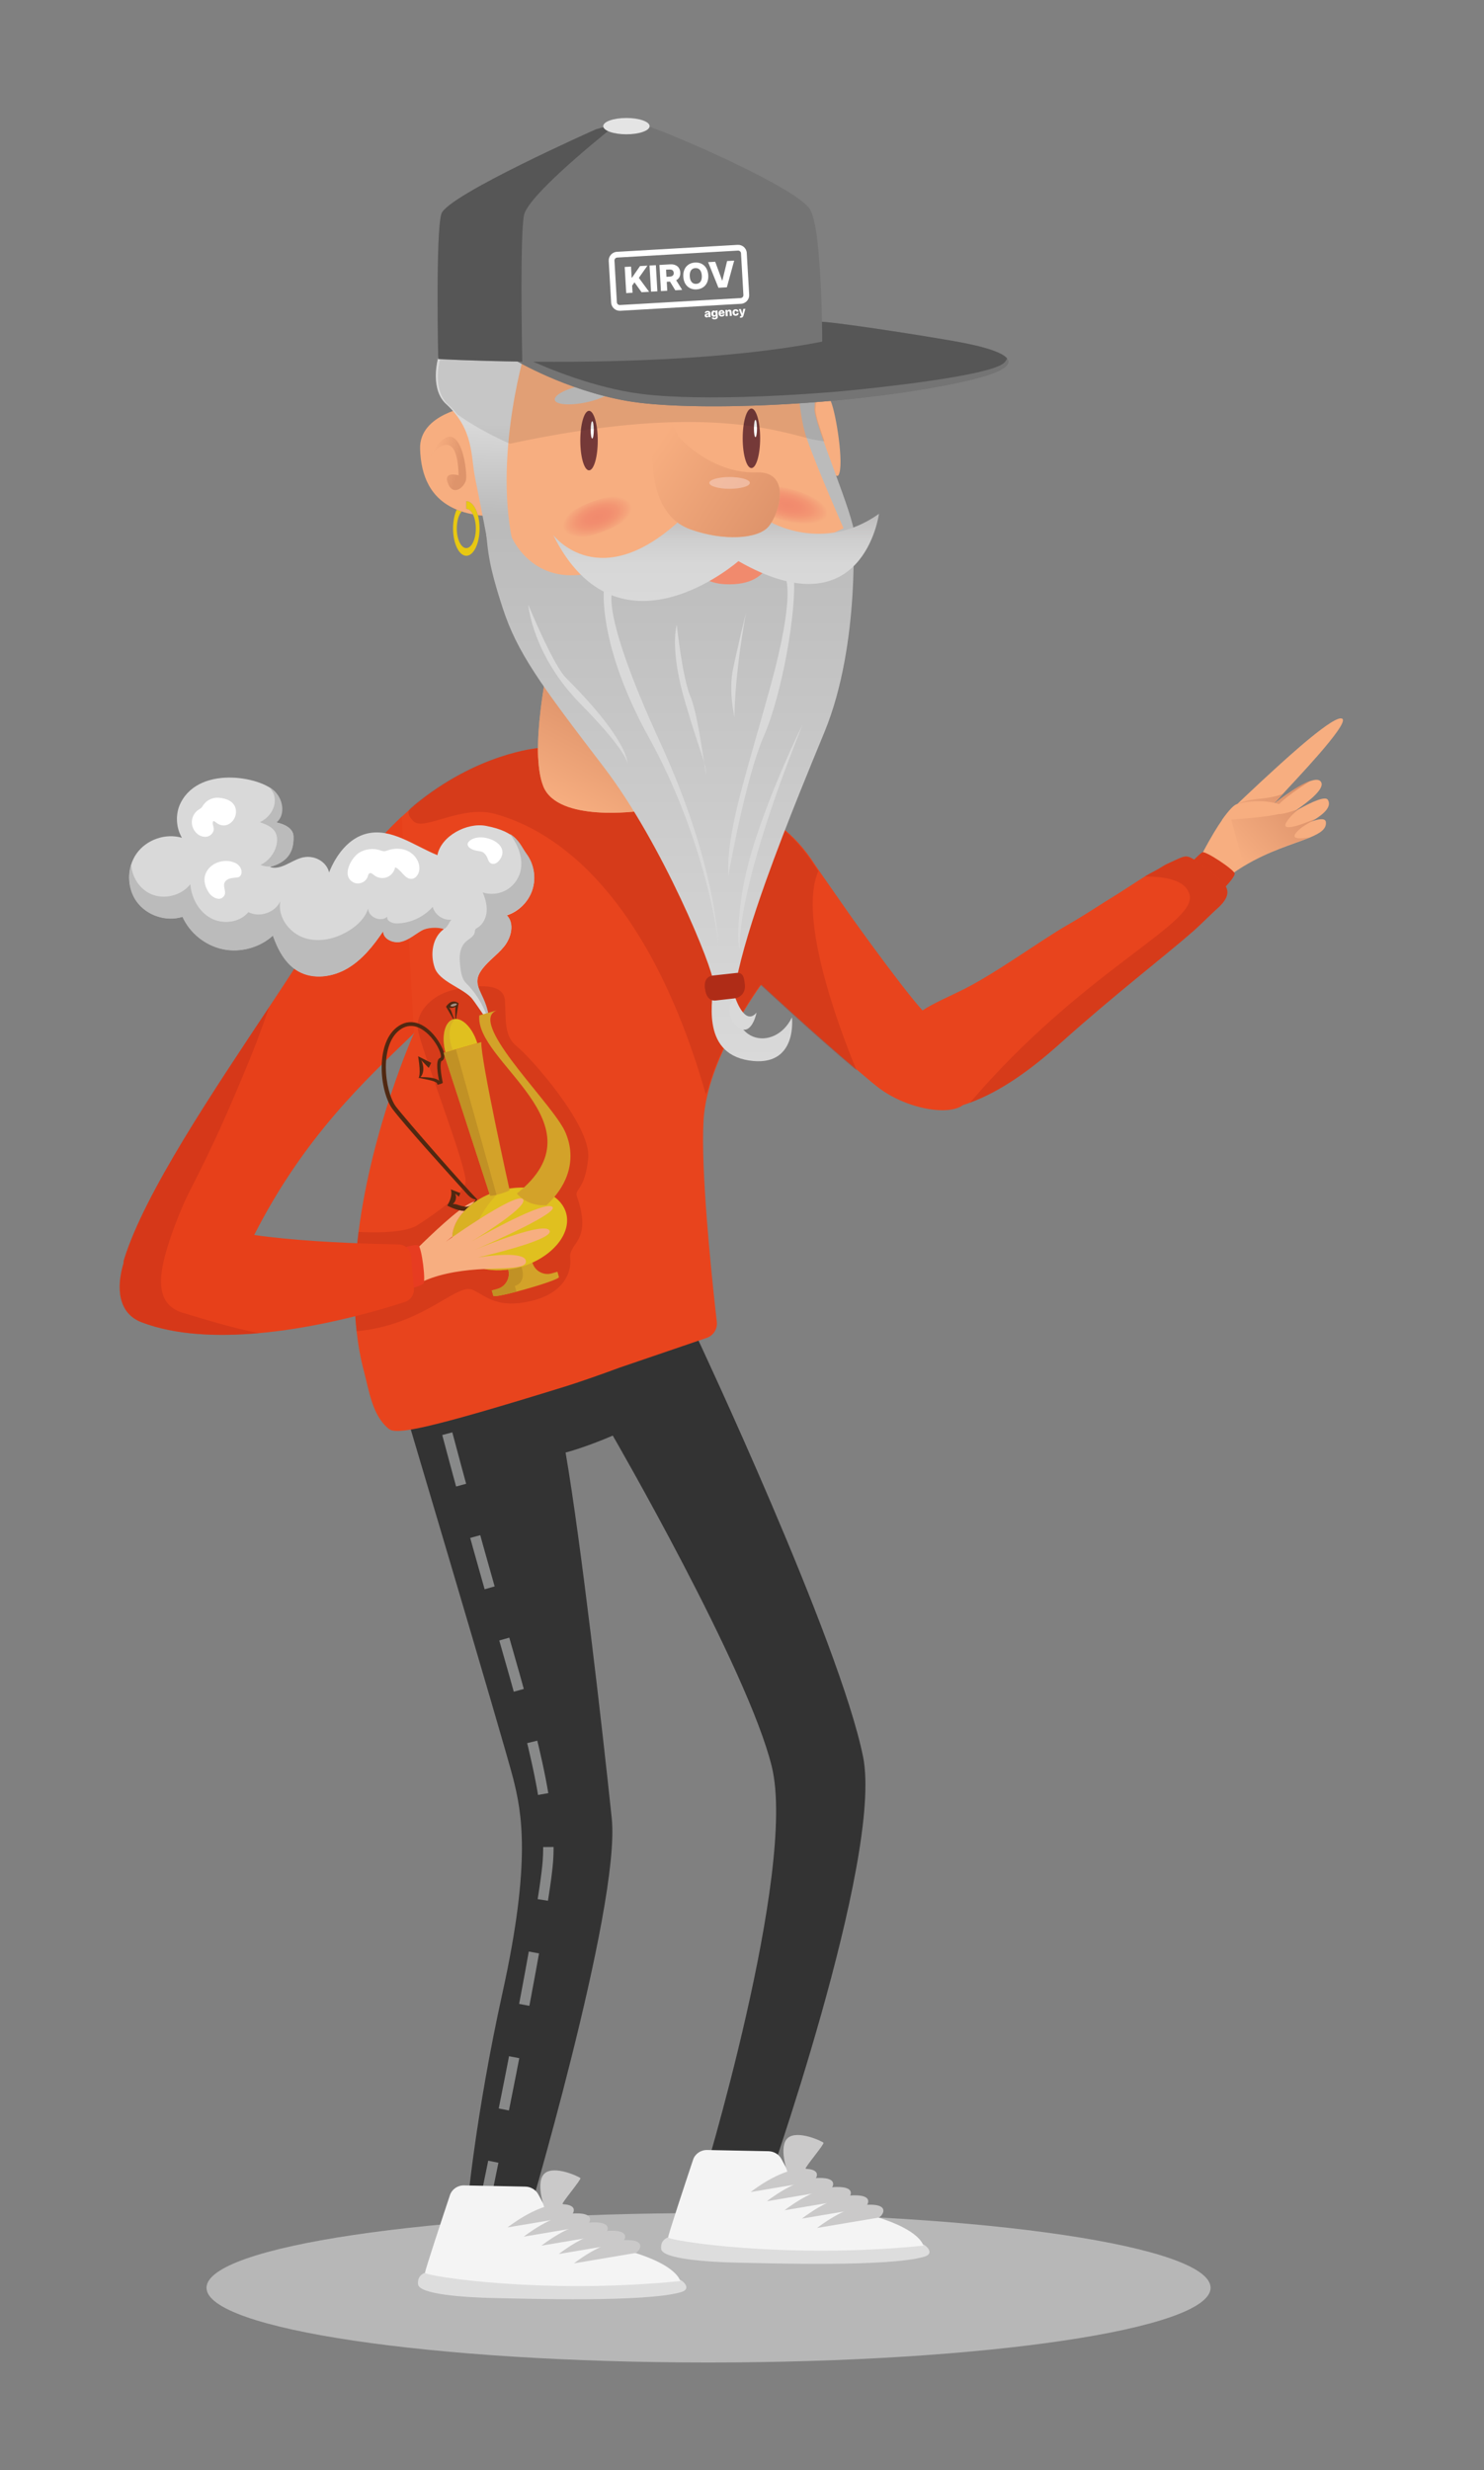 <?xml version="1.0" encoding="UTF-8"?> <svg xmlns="http://www.w3.org/2000/svg" width="390" height="649" viewBox="0 0 390 649" fill="none"><rect x="0" y="0" width="390" height="649" fill="#808080" stroke="none"/> <g clip-path="url(#clip0)"> <path d="M186.209 620.716C259.076 620.716 318.146 611.928 318.146 601.087C318.146 590.247 259.076 581.459 186.209 581.459C113.342 581.459 54.272 590.247 54.272 601.087C54.272 611.928 113.342 620.716 186.209 620.716Z" fill="#B7B7B7"></path> <path d="M102.539 357.373C102.539 357.373 132.733 458.738 134.889 467.364C137.046 475.991 139.741 488.795 132.058 523.571C124.952 555.738 122.756 580.184 122.756 580.184L137.662 586.385C137.662 586.385 163.196 500.928 160.77 477.742C158.344 454.557 152.681 405.089 148.637 381.635C148.637 381.635 153.488 380.422 161.039 377.185C161.039 377.185 196.548 438.516 202.823 464.123C209.563 491.622 184.298 574.248 184.298 574.248L200.745 576.943C200.745 576.943 232.21 488.249 226.816 461.561C220.65 431.028 183.144 351.308 183.144 351.308L102.539 357.373Z" fill="#333333"></path> <path d="M115.479 368.831C115.479 368.831 115.713 369.736 116.154 371.413" stroke="#888989" stroke-width="2.736" stroke-miterlimit="10"></path> <path d="M117.546 376.685C119.948 385.737 124.254 401.712 129.429 419.847C137.452 447.95 145.201 472.82 143.988 488.994C142.97 502.589 131.52 558.905 127.897 576.514" stroke="#888989" stroke-width="2.736" stroke-miterlimit="10" stroke-dasharray="14 14"></path> <path d="M127.343 579.189C126.996 580.87 126.801 581.798 126.801 581.798" stroke="#888989" stroke-width="2.736" stroke-miterlimit="10"></path> <path d="M112.031 597.031C112.031 597.031 109.598 597.492 109.859 600.155C110.117 602.819 122 603.626 130.174 603.79C138.349 603.954 169.658 604.949 178.983 602.23C182.345 601.251 178.628 598.475 178.183 598.907C177.735 599.344 112.031 597.031 112.031 597.031Z" fill="#DDDDDD"></path> <path d="M121.949 574.185C120.272 574.154 118.763 575.191 118.248 576.74C116.286 582.621 111.7 596.466 111.696 597.145C111.692 598.003 142.724 602.956 178.753 599.321C178.753 599.321 178.16 595.234 165.914 591.607C153.672 587.98 147.623 578.791 147.623 578.791L142.994 579.372L141.461 576.541C140.794 575.312 139.491 574.532 138.048 574.505L121.949 574.185Z" fill="#F4F4F4"></path> <path d="M150.852 594.664C150.852 594.664 158.297 588.701 164.389 588.553C170.481 588.405 167.801 591.833 166.936 591.958C166.12 592.082 150.852 594.664 150.852 594.664Z" fill="#CAC9C9"></path> <path d="M146.866 592.203C146.866 592.203 154.311 586.24 160.403 586.092C166.495 585.944 163.816 589.372 162.95 589.497C162.135 589.622 146.866 592.203 146.866 592.203Z" fill="#CAC9C9"></path> <path d="M142.295 590.011C142.295 590.011 149.741 584.048 155.832 583.9C161.924 583.752 159.245 587.18 158.379 587.305C157.564 587.43 142.295 590.011 142.295 590.011Z" fill="#CAC9C9"></path> <path d="M137.654 587.648C137.654 587.648 145.1 581.685 151.191 581.537C157.283 581.389 154.604 584.817 153.738 584.942C152.923 585.062 137.654 587.648 137.654 587.648Z" fill="#CAC9C9"></path> <path d="M133.388 585.226C133.388 585.226 140.833 579.263 146.925 579.115C153.016 578.967 150.337 582.395 149.471 582.52C148.656 582.644 133.388 585.226 133.388 585.226Z" fill="#CAC9C9"></path> <path d="M143.021 579.868C143.021 579.868 140.614 573.171 143.169 571.007C145.72 568.842 152.229 571.9 152.521 572.274C152.814 572.645 147.545 578.799 147.751 579.228C147.958 579.661 143.021 579.868 143.021 579.868Z" fill="#CAC9C9"></path> <path d="M175.921 587.73C175.921 587.73 173.488 588.19 173.749 590.854C174.01 593.518 185.89 594.325 194.064 594.489C202.239 594.653 233.548 595.647 242.873 592.929C246.234 591.95 242.518 589.173 242.073 589.606C241.629 590.043 175.921 587.73 175.921 587.73Z" fill="#DDDDDD"></path> <path d="M185.843 564.884C184.166 564.853 182.657 565.89 182.142 567.438C180.18 573.32 175.594 587.165 175.59 587.843C175.586 588.701 206.618 593.654 242.646 590.019C242.646 590.019 242.054 585.932 229.808 582.305C217.566 578.678 211.517 569.49 211.517 569.49L206.887 570.071L205.355 567.239C204.688 566.011 203.385 565.231 201.942 565.204L185.843 564.884Z" fill="#F4F4F4"></path> <path d="M214.742 585.367C214.742 585.367 222.187 579.403 228.279 579.255C234.371 579.107 231.691 582.535 230.825 582.66C230.01 582.781 214.742 585.367 214.742 585.367Z" fill="#CAC9C9"></path> <path d="M210.756 582.906C210.756 582.906 218.201 576.943 224.293 576.794C230.385 576.646 227.705 580.074 226.84 580.199C226.024 580.32 210.756 582.906 210.756 582.906Z" fill="#CAC9C9"></path> <path d="M206.189 580.714C206.189 580.714 213.634 574.751 219.726 574.603C225.818 574.454 223.139 577.883 222.273 578.007C221.458 578.128 206.189 580.714 206.189 580.714Z" fill="#CAC9C9"></path> <path d="M201.544 578.347C201.544 578.347 208.989 572.384 215.081 572.235C221.173 572.087 218.494 575.515 217.628 575.64C216.813 575.761 201.544 578.347 201.544 578.347Z" fill="#CAC9C9"></path> <path d="M197.278 575.929C197.278 575.929 204.723 569.965 210.815 569.817C216.906 569.669 214.227 573.097 213.361 573.222C212.546 573.343 197.278 575.929 197.278 575.929Z" fill="#CAC9C9"></path> <path d="M206.911 570.57C206.911 570.57 204.504 563.874 207.059 561.709C209.609 559.545 216.119 562.602 216.411 562.977C216.704 563.347 211.435 569.501 211.641 569.93C211.848 570.359 206.911 570.57 206.911 570.57Z" fill="#CAC9C9"></path> <path d="M250.75 287.348C252.615 288.467 254.53 288.323 253.898 289.4C251.608 293.315 240.349 292.11 232.237 286.74C230.1 285.328 227.846 283.277 225.358 281.19C214.102 271.744 200.082 258.687 200.082 258.687C200.082 258.687 200.078 258.691 200.074 258.703C199.805 259.065 194.384 266.44 190.086 275.878C188.6 279.146 187.243 282.66 186.287 286.217C185.562 288.9 185.063 291.607 184.903 294.243C184.509 300.702 185.012 310.713 185.773 320.51C186.463 329.41 187.364 338.134 187.996 343.851C188.144 345.173 188.272 346.336 188.386 347.303C188.596 349.159 187.489 350.91 185.722 351.515L185.605 351.554L162.809 359.334C157.868 361.179 151.702 363.308 148.726 364.229C111.181 375.859 104.114 376.966 102.18 375.414C97.867 371.951 97.051 365.617 95.616 360.173C94.727 356.803 94.107 353.317 93.713 349.764C93.518 347.974 93.374 346.168 93.284 344.347C92.949 337.498 93.358 330.494 94.232 323.669C97.726 296.248 108.685 271.682 108.888 271.229C108.689 271.487 108.49 271.752 108.291 272.021V271.99L108.338 268L104.493 228.938L104.844 220.939L105.526 214.64L108.268 212.187C108.283 212.172 108.299 212.156 108.315 212.144L108.319 212.141L108.982 211.548C125.615 197.789 141.445 196.544 141.445 196.544C141.445 196.544 141.391 197.227 141.504 198.584C141.586 199.567 142.319 200.37 143.29 200.526L168.796 204.66L172.735 209.687L174.739 201.802C175.324 202.11 175.913 202.418 176.506 202.726C176.888 202.921 177.271 203.116 177.653 203.307C189.403 209.204 198.061 211.645 205.273 217.253C208.478 219.742 211.396 222.858 214.172 227.179C214.321 227.409 214.734 228.014 215.307 228.84C217.522 232.046 222.124 238.59 222.85 239.647C224.593 242.182 241.176 265.251 244.175 267.123C244.678 267.439 242.498 266.865 242.954 267.115C243.469 267.4 243.953 267.645 244.409 267.864C244.959 268.121 245.474 268.34 245.953 268.527C249.885 270.056 251.538 269.533 253.223 273.737C253.679 274.876 253.933 278.195 254.553 279.201C251.507 278.378 252.845 283.932 250.75 287.348Z" fill="#E8441D"></path> <path opacity="0.4" d="M245.953 268.971C245.474 268.784 244.959 268.566 244.409 268.308C245.946 273.183 249.202 281.923 251.417 284.006C252.002 277.777 247.915 274.396 246.02 269.155C245.996 269.092 245.977 269.03 245.953 268.971Z" fill="#BC2F18"></path> <path opacity="0.4" d="M108.689 215.795C111.415 218.459 121.38 211.318 130.248 213.88C138.813 216.353 167.949 226.395 185.484 287.481C185.659 287.091 185.847 286.689 186.042 286.268C186.997 282.711 188.354 279.197 189.84 275.929C194.138 266.491 199.559 259.116 199.828 258.753C199.832 258.742 199.836 258.738 199.836 258.738C199.836 258.738 213.856 271.795 225.112 281.241C220.33 269.63 209.699 241.125 215.061 228.891C214.488 228.064 214.075 227.46 213.927 227.23C211.15 222.908 208.233 219.792 205.027 217.304C196.724 212.277 186.588 208.007 177.407 203.358C177.025 203.167 176.643 202.972 176.26 202.777C175.668 202.469 175.079 202.16 174.494 201.852L172.489 209.738L168.55 204.711L143.044 200.577C142.073 200.421 141.34 199.618 141.258 198.635C141.145 197.278 141.199 196.595 141.199 196.595C141.199 196.595 125.369 197.839 108.736 211.598V211.637C108.638 211.719 108.533 211.809 108.42 211.903C108.303 212 108.19 212.094 108.073 212.191L108.069 212.195C108.053 212.207 108.038 212.222 108.022 212.238C106.84 213.244 107.343 214.484 108.689 215.795Z" fill="#BC2F18"></path> <path d="M144.097 174.338C144.097 174.338 139.012 197.164 142.787 206.602C146.613 216.165 168.129 213.073 168.129 213.073L157.318 179.127L144.097 174.338Z" fill="#F7AE80"></path> <path opacity="0.7" d="M144.097 174.338C144.097 174.338 139.012 197.164 142.787 206.602C146.613 216.165 168.129 213.073 168.129 213.073L157.318 179.127L144.097 174.338Z" fill="url(#paint0_linear)"></path> <path d="M136.952 82.06C136.952 82.06 127.99 128.766 135.603 145.279C138.313 151.152 145.981 152.825 149.756 153.637C153.531 154.448 215.873 163.543 223.014 140.092C223.014 140.092 215.128 123.579 211.895 111.177C208.662 98.775 208.525 83.409 208.525 83.409L136.952 82.06Z" fill="#F7AE80"></path> <path d="M168.558 131.372C169.385 133.536 164.869 137.268 158.473 139.71C152.077 142.151 146.223 142.377 145.396 140.213C144.569 138.048 149.085 134.316 155.481 131.875C161.877 129.433 167.731 129.211 168.558 131.372Z" fill="url(#paint1_radial)"></path> <path d="M219.094 136.227C218.423 138.497 212.441 138.735 205.729 136.757C199.017 134.78 194.119 131.332 194.789 129.063C195.46 126.793 201.443 126.555 208.155 128.532C214.867 130.51 219.761 133.953 219.094 136.227Z" fill="url(#paint2_radial)"></path> <path d="M216.614 192.484C214.5 197.597 212.316 202.913 210.163 208.268C207.059 216.005 204.025 223.833 201.365 231.254C197.769 241.309 194.867 250.626 193.432 257.997C190.195 274.576 203.674 276.596 208.123 267.294C208.123 267.294 209.742 280.64 196.802 278.62C183.862 276.596 187.5 261.904 187.5 258.266C187.5 254.623 174.154 221.766 158.656 201.517C141.94 179.681 135.915 171.444 132.101 159.732C128.326 148.138 128.314 145.033 127.776 140.318L134.168 140.501C134.168 140.501 138.774 152.451 152.318 151.039C165.867 149.623 182.781 150.095 182.781 150.095C182.781 150.095 195.452 155.419 203.744 147.33L221.871 138.703L224.148 138.025C224.148 138.029 226.321 169.034 216.614 192.484Z" fill="url(#paint3_linear)"></path> <path d="M206.372 151.612C206.372 151.612 209.204 155.86 202.531 180.121C195.858 204.383 190.803 218.739 191.412 230.061C191.412 230.061 195.862 204.586 200.713 193.463C205.565 182.344 209.406 160.306 208.599 151.41C207.788 142.518 206.372 151.612 206.372 151.612Z" fill="#D9D9D9"></path> <path d="M193.128 261.842C193.128 261.842 195.655 269.829 198.822 266.054C198.822 266.054 197.625 272.22 194.239 270.098C190.854 267.977 191.864 264.085 191.864 264.085L193.128 261.842Z" fill="#D9D9D9"></path> <path d="M192.995 262.314L188.12 262.868C186.307 263.067 185.48 261.565 185.281 259.752H185.246C185.047 257.938 185.585 256.503 187.395 256.304L193.557 255.626C195.37 255.427 195.558 256.928 195.756 258.742V258.777C195.955 260.586 194.805 262.111 192.995 262.314Z" fill="#AF2C17"></path> <path d="M158.71 154.838C158.71 154.838 157.037 169.408 170.582 193.873C184.127 218.338 188.779 244.015 188.779 249.07C188.779 249.07 188.779 228.244 173.413 194.883C158.047 161.522 160.879 155.657 160.879 155.657L158.71 154.838Z" fill="#D9D9D9"></path> <path d="M138.84 158.894C138.84 158.894 139.85 172.037 152.587 184.977C165.325 197.917 164.919 200.749 164.919 200.749C164.919 200.749 165.664 195.023 148.746 178.105C145.31 174.665 138.84 158.894 138.84 158.894Z" fill="#D9D9D9"></path> <path d="M177.863 164.151C177.863 164.151 175.843 170.216 180.086 184.571C184.334 198.927 185.344 199.937 185.546 203.174C185.749 206.408 183.725 188.413 181.502 183.16C179.279 177.906 177.863 164.151 177.863 164.151Z" fill="#D9D9D9"></path> <path d="M196.061 160.914C196.061 160.914 193.838 170.013 192.625 175.874C191.412 181.736 193.03 188.409 193.03 188.409C193.03 188.409 192.824 178.909 196.061 160.914Z" fill="#D9D9D9"></path> <path d="M210.955 190.301C210.955 190.301 197.746 216.856 195.051 234.511C193.128 247.108 194.442 249.471 194.442 249.471C194.442 249.471 192.625 235.927 210.955 190.301Z" fill="#D9D9D9"></path> <path d="M213.65 104.976C213.65 104.976 217.019 102.414 218.369 105.515C219.718 108.615 221.875 122.23 220.389 124.788C218.907 127.351 212.843 110.097 212.843 110.097L213.65 104.976Z" fill="#F7AE80"></path> <path d="M125.595 135.349C124.999 133.15 123.856 131.668 122.542 131.668H122.53V133.696H122.542C123.213 133.696 123.833 134.242 124.281 135.135C124.749 136.075 125.049 137.385 125.049 138.848C125.049 141.699 123.93 144.004 122.542 144.004C121.165 144.004 120.046 141.699 120.046 138.848C120.046 136.925 120.557 135.252 121.317 134.378C120.869 134.23 120.444 134.07 120.026 133.899C119.43 135.19 119.067 136.929 119.067 138.852C119.067 142.81 120.623 146.024 122.546 146.024C124.476 146.024 126.036 142.81 126.036 138.852C126.032 137.576 125.872 136.383 125.595 135.349Z" fill="#E8C812"></path> <path d="M122.534 131.668V133.696H122.546C123.217 133.696 123.837 134.242 124.285 135.135C123.228 134.932 122.238 134.687 121.317 134.378C120.869 134.23 120.444 134.07 120.026 133.899C113.112 131.04 110.604 125.022 110.401 117.913C110.136 108.736 123.462 106.794 123.462 106.794L127.315 135.541C126.73 135.486 126.153 135.424 125.596 135.35C124.999 133.15 123.856 131.668 122.542 131.668H122.534V131.668Z" fill="#F7AE80"></path> <path opacity="0.7" d="M120.525 124.89C120.525 124.89 116.157 123.579 117.831 127.253C119.32 130.521 122.292 127.737 122.503 125.888C122.819 123.096 120.639 106.801 113.17 119.609C113.17 119.609 120.167 110.725 120.525 124.89Z" fill="url(#paint4_linear)"></path> <path d="M212.031 115.222C209.067 106.731 210.549 95.679 205.967 90.421C201.384 85.164 194.645 83.815 191.006 85.301C187.368 86.783 184.423 91.198 178.741 91.365C174.158 91.502 164.713 84.166 161.624 84.759C151.109 86.779 138.575 90.96 138.575 90.96C138.575 90.96 131.028 84.759 129.542 77.614C128.056 70.469 134.125 57.396 149.76 52.139C165.395 46.882 174.697 44.593 195.183 53.083C215.67 61.573 213.786 73.706 213.786 78.019C213.786 82.333 214.461 103.763 214.055 107.269C213.65 110.776 224.839 136.383 224.433 140.295C224.028 144.206 221.871 139.218 221.871 139.218C221.871 139.218 214.847 123.279 212.031 115.222Z" fill="url(#paint5_linear)"></path> <path d="M138.376 90.909C138.376 90.909 129.811 118.186 134.593 141.909H128.056C128.056 141.909 125.9 130.619 124.89 125.736C123.677 119.874 124.621 112.862 117.207 106.123C109.793 99.384 118.891 76.939 130.751 80.445L138.376 90.909Z" fill="url(#paint6_linear)"></path> <path d="M169.845 87.586C169.845 87.586 163.375 60.898 195.456 54.023C195.456 54.023 169.038 66.019 172.271 89.205L169.845 87.586Z" fill="#D9D9D9"></path> <path d="M177.122 90.96C177.122 90.96 175.504 72.088 185.074 66.698C185.074 66.698 177.93 79.501 178.741 91.365L177.122 90.96Z" fill="#D9D9D9"></path> <path d="M154.799 123.579C156.065 123.579 157.092 120.078 157.092 115.76C157.092 111.441 156.065 107.94 154.799 107.94C153.532 107.94 152.506 111.441 152.506 115.76C152.506 120.078 153.532 123.579 154.799 123.579Z" fill="#753938"></path> <path d="M155.641 115.218C155.865 115.218 156.047 114.2 156.047 112.944C156.047 111.688 155.865 110.67 155.641 110.67C155.417 110.67 155.236 111.688 155.236 112.944C155.236 114.2 155.417 115.218 155.641 115.218Z" fill="white"></path> <path d="M153.921 105.743C158.15 104.868 161.37 103.153 161.114 101.913C160.857 100.672 157.221 100.376 152.992 101.251C148.762 102.126 145.542 103.841 145.799 105.081C146.055 106.321 149.692 106.618 153.921 105.743Z" fill="#C7C6C6"></path> <path d="M197.477 122.979C198.743 122.979 199.77 119.478 199.77 115.159C199.77 110.841 198.743 107.34 197.477 107.34C196.21 107.34 195.183 110.841 195.183 115.159C195.183 119.478 196.21 122.979 197.477 122.979Z" fill="#753938"></path> <path d="M198.537 114.855C198.761 114.855 198.943 113.837 198.943 112.581C198.943 111.326 198.761 110.308 198.537 110.308C198.313 110.308 198.132 111.326 198.132 112.581C198.132 113.837 198.313 114.855 198.537 114.855Z" fill="white"></path> <path d="M205.318 104.434C205.457 103.175 202.09 101.77 197.797 101.296C193.505 100.821 189.912 101.458 189.773 102.716C189.634 103.975 193.001 105.38 197.294 105.854C201.587 106.329 205.179 105.692 205.318 104.434Z" fill="#C7C6C6"></path> <path d="M179.739 146.952C179.739 146.952 182.972 153.087 190.386 153.488C197.8 153.894 200.292 150.86 201.505 149.241C202.718 147.623 204.134 144.05 204.134 144.05L193.35 138.996L179.739 146.952Z" fill="#F18A6D"></path> <path d="M145.372 140.548C145.372 140.548 157.646 156.842 179.564 135.895L202.117 136.968C202.117 136.968 216.196 145.513 231.001 134.995C231.001 134.995 226.875 166.191 194.06 147.424C194.06 147.424 162.56 175.055 145.372 140.548Z" fill="url(#paint7_linear)"></path> <path d="M201.922 138.403C199.091 141.64 190.062 142.178 181.436 139.078C172.813 135.977 171.471 125.876 171.35 120.58C171.225 115.167 170.75 109.282 173.714 109.688C176.678 110.089 178.203 114.68 178.203 114.68C178.203 114.68 178.526 115.05 179.135 115.635C179.77 116.255 180.718 117.121 181.939 118.065C185.566 120.869 191.583 124.359 198.826 124.114C201.528 124.024 203.163 124.905 204.052 126.286C204.379 126.789 204.606 127.358 204.75 127.971C205.569 131.496 203.638 136.445 201.922 138.403Z" fill="#F7AE80"></path> <path opacity="0.7" d="M201.922 138.403C199.091 141.64 190.062 142.178 181.436 139.078C172.813 135.977 171.619 125.974 171.498 120.678C171.374 115.265 170.75 109.282 173.714 109.688C176.678 110.089 178.203 114.68 178.203 114.68C178.203 114.68 178.526 115.05 179.135 115.635C179.77 116.255 180.718 117.121 181.939 118.065C185.566 120.869 191.583 124.359 198.826 124.114C201.528 124.024 203.163 124.905 204.052 126.286C204.379 126.789 204.606 127.358 204.75 127.971C205.569 131.496 203.638 136.445 201.922 138.403Z" fill="url(#paint8_linear)"></path> <path opacity="0.5" d="M191.747 128.427C194.687 128.427 197.071 127.734 197.071 126.879C197.071 126.024 194.687 125.33 191.747 125.33C188.807 125.33 186.424 126.024 186.424 126.879C186.424 127.734 188.807 128.427 191.747 128.427Z" fill="#FBD8CF"></path> <path d="M105.6 214.547L108.783 271.261C108.595 271.51 108.451 271.803 108.217 272.029C96.209 283.643 80.028 298.483 66.807 324.472C65.255 327.514 63.745 330.708 62.291 334.07C61.164 336.671 53.325 342.837 46.753 344.448C40.587 345.957 35.541 343.454 38.2 330.229C38.844 327.042 32.877 333.368 32.495 331.793C32.448 331.598 32.487 331.286 32.631 330.818C38.041 313.377 56.183 286.506 70.722 264.599C76.366 256.086 81.471 248.325 85.071 242.155C89.852 233.957 94.181 227.319 97.43 223.275C100.889 218.977 104.614 215.272 108.194 212.226C108.209 212.211 108.225 212.195 108.241 212.183C108.358 212.086 108.475 211.988 108.592 211.891C108.673 211.821 108.751 211.754 108.826 211.696C108.315 212.148 105.6 214.543 105.6 214.547Z" fill="#E7401A"></path> <path opacity="0.4" d="M154.584 304.329C153.695 312.901 150.895 312.285 151.628 314.375C155.766 326.2 149.413 326.496 149.854 330.486C150.298 334.476 147.935 339.943 139.363 341.866C130.79 343.789 128.15 340.79 124.285 338.91C120.1 336.874 111.431 348.172 93.713 349.764C93.518 347.974 93.374 346.168 93.284 344.347C92.949 337.498 93.358 330.494 94.232 323.669C97.96 323.875 106.267 324.059 109.656 321.914C114.091 319.106 122.019 313.548 122.366 310.534C122.807 306.692 110.031 274.147 109.754 270.04C109.461 265.606 113.794 261.171 119.558 259.99C125.323 258.808 132.417 258.071 132.709 262.946C133.006 267.825 132.417 272.255 135.814 274.919C139.214 277.579 155.47 295.756 154.584 304.329Z" fill="#BC2F18"></path> <path d="M320.434 232.27C322.515 230.441 324.651 228.92 326.772 227.625C333.414 223.584 339.891 221.808 344.016 220.135C344.016 220.135 344.016 220.135 344.019 220.136C346.903 218.962 348.631 217.835 348.448 216.008C348.342 214.98 346.93 215.114 345.266 215.641C345.014 215.725 344.751 215.816 344.487 215.908C344.844 215.716 345.201 215.503 345.55 215.291C347.979 213.788 350.019 211.896 348.965 210.148C348.314 209.067 344.703 210.737 341.679 212.403C340.611 212.992 339.612 213.581 338.842 214.046C339.385 213.696 340.036 213.269 340.731 212.789C344.106 210.467 348.562 206.923 347.031 205.269C346.538 204.734 345.581 204.793 344.411 205.195C340.585 206.503 334.449 211.479 334.449 211.479C334.449 211.479 335.639 210.281 337.103 208.64C339.75 205.675 354.473 190.396 352.806 188.883C351.055 187.298 337.831 199.505 335.169 201.914C330.401 206.233 324.024 212.326 322.876 213.415C322.762 213.523 322.704 213.579 322.704 213.579C322.704 213.579 320.726 215.176 315.921 224.314C314.67 226.693 307.263 243.822 320.434 232.27Z" fill="#F7AE80"></path> <path d="M313.048 226.653C313.048 226.653 315.195 224.408 315.966 223.939C316.737 223.469 324.353 228.514 324.468 229.512C324.585 230.514 321.118 233.953 321.118 233.953L313.048 226.653Z" fill="#E8441D"></path> <path opacity="0.4" d="M313.048 226.653C313.048 226.653 315.195 224.408 315.966 223.939C316.737 223.469 324.353 228.514 324.468 229.512C324.585 230.514 321.118 233.953 321.118 233.953L313.048 226.653Z" fill="#BC2F18"></path> <path d="M319.747 238.841C318.75 239.714 315.103 243.327 313.842 244.432C306.164 251.185 293.212 261.051 278.693 274.074C270.655 281.285 262.861 286.785 254.933 289.704C254.263 289.954 253.594 290.183 252.924 290.394C252.679 290.472 252.432 290.546 252.189 290.62C252 290.676 251.82 290.731 251.632 290.774C242.83 292.987 234.693 284.887 237.138 276.007C237.165 275.925 237.187 275.854 237.206 275.778C237.393 275.128 237.588 274.499 237.797 273.885C240.386 266.277 239.111 266.634 251.886 260.599C261.047 256.271 273.161 247.231 280.714 242.92C285.469 240.189 288.078 238.326 294.148 234.602C295.215 233.944 299.158 231.342 300.83 230.307C301.049 230.171 301.225 230.063 301.355 229.987C301.944 229.648 302.526 229.336 303.086 229.044C305.297 227.915 305.456 227.55 306.945 226.877C311.614 224.761 311.485 224.435 314.1 226.019C314.1 226.019 320.164 230.549 321.441 231.943C323.633 234.326 322.348 236.564 319.747 238.841Z" fill="#E8441D"></path> <path opacity="0.9" d="M340.519 218.931C341.681 217.399 343.895 216.195 345.4 215.503C345.149 215.587 344.885 215.679 344.622 215.77C344.979 215.578 345.336 215.366 345.684 215.153L345.553 215.182C345.553 215.182 335.938 219.453 338.116 215.967C339.046 214.484 340.448 213.237 341.813 212.265C340.746 212.854 339.746 213.443 338.976 213.909C339.519 213.558 340.17 213.132 340.866 212.651L340.614 212.786C340.614 212.786 334.014 215.311 335.07 212.742C336.057 210.344 343.574 205.658 344.549 205.059C340.723 206.367 334.587 211.343 334.587 211.343C334.587 211.343 335.778 210.145 337.241 208.504C335.878 209.23 332.865 209.71 331.365 209.832C324.441 210.394 324.162 212.19 323.012 213.282L326.91 227.489C333.552 223.448 340.029 221.672 344.154 219.999C342.206 220.337 339.225 220.632 340.519 218.931Z" fill="url(#paint9_linear)"></path> <path d="M324.832 211.36C324.832 211.36 331.182 209.195 337.541 211.761C343.903 214.33 321.102 215.497 321.102 215.497C321.102 215.497 323.4 212.049 324.832 211.36Z" fill="#F7AE80"></path> <path opacity="0.4" d="M319.747 238.841C318.749 239.714 315.103 243.327 313.842 244.432C306.164 251.185 293.212 261.051 278.693 274.074C270.655 281.285 262.861 286.785 254.933 289.704C284.135 255.455 314.04 242.927 312.678 235.372C311.914 231.133 305.935 230.257 300.83 230.306C301.049 230.171 301.225 230.063 301.355 229.987C301.944 229.648 302.525 229.336 303.086 229.044C305.297 227.915 305.456 227.55 306.945 226.877C311.613 224.761 311.485 224.435 314.1 226.019C314.1 226.019 320.164 230.549 321.441 231.943C323.633 234.326 322.348 236.564 319.747 238.841Z" fill="#BC2F18"></path> <path d="M126.333 255.189C127.971 252.685 130.615 251.016 132.491 248.684C134.367 246.351 135.264 242.639 133.146 240.525C136.282 239.534 138.871 236.968 139.889 233.844C140.907 230.72 140.326 227.117 138.376 224.472C136.403 221.797 135.989 218.564 127.729 216.988C122.702 216.029 115.908 219.652 114.953 224.679C108.853 222.214 102.874 217.484 96.47 219.001C91.65 220.143 88.323 224.621 86.479 229.215C85.866 226.411 82.477 224.336 79.002 225.436C76.264 226.301 73.651 228.688 70.921 227.799C73.792 226.925 77.337 225.342 77.103 219.707C77.013 217.585 74.673 216.501 72.591 216.083C74.825 214.332 74.272 210.791 72.645 208.467C69.728 204.294 52.716 200.741 47.514 210.873C46.043 213.732 46.188 217.347 47.814 220.12C43.505 218.845 38.474 220.596 35.884 224.27C33.294 227.943 33.341 233.271 35.993 236.902C38.645 240.533 43.703 242.194 47.993 240.845C49.932 245.135 54.003 248.399 58.613 249.358C63.223 250.318 68.258 248.945 71.744 245.782C73.051 249.475 75.001 253.211 78.402 255.154C82.341 257.408 87.461 256.698 91.365 254.389C95.273 252.08 98.167 248.407 100.714 244.651C100.753 246.722 103.362 247.868 105.382 247.408C107.402 246.948 109.021 245.493 110.815 244.46C112.609 243.422 115.011 242.845 116.653 244.105C113.611 246.289 113.006 250.762 114.251 254.296C115.495 257.829 121.239 259.432 123.837 262.127C124.589 262.911 128.587 268.928 128.587 268.928C128.411 261.635 123.462 259.588 126.333 255.189Z" fill="#D9D9D9"></path> <path d="M113.716 238.263C111.372 240.926 107.886 242.549 104.341 242.623C103.147 242.65 101.564 242.038 101.77 240.864C100.066 242.385 96.814 240.985 96.743 238.703C95.987 241.141 94.029 243.04 91.872 244.409C88.354 246.648 83.893 247.744 79.942 246.414C75.991 245.084 72.914 240.915 73.663 236.812C72.259 239.792 68.207 241.168 65.278 239.655C62.969 242.44 58.566 242.954 55.392 241.227C52.213 239.499 50.298 235.919 50.025 232.311C47.654 235.326 43.157 236.445 39.651 234.889C36.617 233.544 34.573 230.303 34.495 227.007C33.4 230.303 33.887 234.14 35.946 236.956C38.598 240.587 43.657 242.249 47.947 240.903C49.885 245.193 53.956 248.457 58.566 249.417C63.176 250.376 68.211 249.003 71.698 245.84C73 249.534 74.954 253.27 78.355 255.212C82.294 257.466 87.415 256.757 91.318 254.448C95.226 252.139 98.12 248.465 100.667 244.709C100.706 246.78 103.315 247.927 105.335 247.467C107.355 247.007 108.974 245.552 110.768 244.518C112.269 243.653 115.105 243.543 116.657 244.124C117.714 243.551 117.838 242.51 118.65 241.632C116.489 241.886 114.262 240.365 113.716 238.263Z" fill="#BBBBBB"></path> <path d="M126.368 255.087C128.006 252.584 130.65 250.914 132.526 248.582C134.402 246.25 135.299 242.537 133.181 240.423C136.317 239.433 138.906 236.867 139.924 233.743C140.942 230.619 140.361 227.015 138.411 224.371C137.14 222.647 136.516 220.693 134.023 219.098C134.897 220.319 135.673 221.606 136.219 223.002C136.976 224.936 137.268 227.105 136.726 229.113C136.184 231.13 134.788 232.904 132.955 233.906C131.122 234.909 128.875 235.123 126.886 234.491C127.526 236.059 128.01 237.74 127.893 239.429C127.776 241.117 126.98 242.83 125.537 243.715C125.315 243.851 125.069 243.976 124.933 244.199C124.788 244.436 124.8 244.737 124.745 245.014C124.527 246.102 123.318 246.624 122.487 247.361C121.068 248.617 120.674 250.692 120.838 252.58C121.001 254.467 121.153 256.991 122.503 258.32C127.214 262.958 128.626 268.948 128.626 268.948C128.322 261.152 123.493 259.483 126.368 255.087Z" fill="#BBBBBB"></path> <path d="M68.484 227.237C69.432 227.631 70.477 227.748 71.499 227.635C74.256 226.723 77.372 225.007 77.15 219.71C77.06 217.589 74.72 216.505 72.637 216.087C74.872 214.336 74.533 210.631 72.692 208.471C72.189 207.878 71.608 207.375 70.98 206.934C71.187 207.468 71.85 208.264 71.986 208.72C72.232 209.555 72.286 210.448 72.126 211.302C71.737 213.365 70.204 215.124 68.305 216.017C69.861 216.567 71.553 217.222 72.353 218.665C72.918 219.683 72.922 220.931 72.653 222.066C72.123 224.293 70.551 226.247 68.484 227.237Z" fill="#BBBBBB"></path> <path d="M53.399 211.559C53.239 211.797 53.095 212.059 52.888 212.257C52.693 212.445 52.447 212.569 52.221 212.714C51.168 213.392 50.47 214.601 50.415 215.857C50.361 217.109 50.942 218.377 51.932 219.149C52.693 219.742 53.722 220.038 54.643 219.757C55.563 219.476 56.293 218.536 56.168 217.585C56.086 216.949 55.68 216.247 56.059 215.732C56.367 215.732 56.612 215.97 56.85 216.157C59.346 218.127 62.291 215.693 62.002 212.905C61.764 210.608 59.592 209.773 57.505 209.598C55.907 209.449 54.296 210.226 53.399 211.559Z" fill="white"></path> <path d="M94.419 224.016C96.01 223.049 98.022 222.807 99.797 223.373C100.206 223.505 100.62 223.677 101.053 223.646C101.337 223.626 101.607 223.517 101.876 223.423C103.654 222.807 105.694 222.815 107.367 223.685C109.04 224.554 110.261 226.344 110.218 228.224C110.19 229.457 109.418 230.818 108.19 230.907C106.372 231.04 105.526 228.567 103.845 227.861C103.638 229.039 102.769 230.081 101.646 230.494C100.522 230.907 99.185 230.673 98.268 229.905C97.937 229.628 97.531 229.262 97.137 229.437C96.825 229.577 96.747 229.975 96.646 230.299C96.209 231.683 94.485 232.495 93.14 231.949C89.485 230.467 92.227 225.35 94.419 224.016Z" fill="white"></path> <path d="M54.428 228.782C55.657 226.816 58.211 225.888 60.493 226.301C61.285 226.446 62.072 226.746 62.657 227.296C63.242 227.846 63.601 228.68 63.449 229.472C63.379 229.827 63.196 230.178 62.887 230.365C62.677 230.49 62.431 230.529 62.189 230.56C61.565 230.634 60.93 230.654 60.333 230.845C59.736 231.036 59.163 231.438 58.968 232.034C58.617 233.091 59.529 234.359 58.944 235.303C57.872 237.038 55.708 235.736 54.951 234.62C53.754 232.846 53.208 230.732 54.428 228.782Z" fill="white"></path> <path d="M131.188 226.079C130.705 226.684 129.913 227.175 129.188 226.91C128.314 226.59 128.279 225.627 127.858 224.94C127.136 223.766 126.653 223.735 125.33 223.529C123.634 223.263 121.684 221.937 123.833 220.619C127.105 218.618 134.577 221.824 131.188 226.079Z" fill="white"></path> <path d="M125.385 315.065C125.291 315.506 125.159 315.857 124.96 316.255C124.227 317.71 123.24 318.205 122.031 318.178C121.625 318.174 121.196 318.104 120.74 317.994C120.44 317.92 120.132 317.831 119.812 317.725C118.536 317.292 117.62 316.797 117.538 316.758C117.546 316.735 118.521 315.272 118.618 313.724C118.661 313.045 118.513 312.722 118.47 312.499C119.203 312.784 119.859 313.034 120.974 313.466L120.611 314.406L119.664 313.646C120.03 314.535 119.827 315.725 118.989 316.345C119.418 316.333 119.827 316.391 120.213 316.528C120.678 316.688 121.43 316.93 122.085 317.015C122.386 317.054 122.667 317.058 122.889 317.008C123.162 316.949 123.419 316.828 123.669 316.664C123.669 316.661 123.673 316.661 123.673 316.661C123.805 316.571 123.934 316.473 124.055 316.36C124.281 316.165 124.492 315.939 124.683 315.709C124.835 315.53 124.975 315.346 125.1 315.171C123.447 314.976 122.756 313.615 121.087 311.895C117.382 307.776 106.435 295.737 103.104 291.322C99.672 286.545 98.522 273.608 104.793 269.552C108.396 267.166 112.222 269.365 114.773 272.891C115.686 274.158 117.429 277.107 116.528 278.39C116.302 278.721 115.986 278.803 115.966 278.815C115.471 280.012 116.115 283.195 116.364 284.513C116.364 284.513 116.083 284.774 114.98 285.008C114.937 284.915 114.898 284.825 114.855 284.634C114.87 284.61 114.789 284.528 114.765 284.505C114.067 283.901 111.793 283.573 110.179 283.214C110.159 283.214 110.027 283.222 110.003 283.222C110.015 283.14 110.694 282.493 109.917 277.731C109.914 277.707 109.882 277.52 109.882 277.516C112.624 278.897 113.201 279.189 113.303 279.24C113.303 279.24 113.314 279.248 113.318 279.248C113.322 279.248 113.322 279.252 113.326 279.252L112.659 280.574L110.701 278.554C111.645 280.441 111.259 282.302 110.495 282.992C111.766 282.976 114.469 283.058 115.381 283.947C115.124 282.633 114.348 278.561 115.557 278.004C115.611 277.98 115.674 277.965 115.705 277.949C115.982 277.813 115.853 277.15 115.775 276.849C114.968 273.761 110.07 267.24 105.351 270.395C99.621 274.154 101.01 286.506 104.001 290.675C106.61 294.13 123.099 312.909 125.385 315.065Z" fill="#502811"></path> <path d="M129.246 339.062L129.644 340.455C129.737 340.79 132.471 340.228 135.735 339.37C140.759 338.056 147.042 336.044 146.893 335.525L146.496 334.133L144.998 334.562C142.814 335.186 140.544 333.918 139.92 331.742L133.559 333.559C134.183 335.739 132.92 338.013 130.743 338.637L129.246 339.062Z" fill="#D3A229"></path> <path d="M117.222 264.494C120.576 270.239 119.418 268.258 119.667 268.687C119.753 268.164 119.355 270.578 120.514 263.581C120.49 263.585 118.806 262.115 117.222 264.494ZM117.994 264.779C118.552 264.884 119.258 264.814 119.742 264.514C119.558 265.235 119.734 266.62 119.632 268.472C118.724 266.378 118.704 265.411 117.994 264.779Z" fill="#502811"></path> <path d="M119.145 327.112C120.467 331.742 126.235 334.3 132.885 333.633C133.119 333.61 133.353 333.583 133.587 333.551C134.519 333.427 135.47 333.239 136.426 332.982C136.551 332.951 136.679 332.916 136.804 332.877L137.026 332.814C138.037 332.514 139 332.151 139.912 331.742L139.92 331.738C143.294 330.205 145.954 327.967 147.51 325.49C148.395 324.082 148.882 322.682 148.999 321.348C149.003 321.344 148.999 321.34 149.003 321.333C149.261 318.61 148.028 316.173 145.696 314.473C143.723 313.033 140.962 312.121 137.65 312.031C137.51 312.027 137.374 312.023 137.229 312.023C137.097 312.023 136.964 312.027 136.831 312.023C136.726 312.027 136.625 312.031 136.527 312.035C135.615 312.055 134.714 312.14 133.828 312.273C132.378 312.491 130.974 312.854 129.648 313.334C129.312 313.455 128.981 313.583 128.657 313.724C127.444 314.223 126.305 314.824 125.268 315.502C124.858 315.763 124.468 316.04 124.094 316.329C123.954 316.434 123.817 316.543 123.685 316.653C123.088 317.132 122.53 317.643 122.031 318.178C119.508 320.849 118.275 324.059 119.145 327.112Z" fill="#E0C01F"></path> <path d="M116.598 276.619L128.786 314.11C128.829 314.2 129.226 314.172 129.823 314.059C130.276 313.973 130.833 313.845 131.438 313.673C131.707 313.595 133.949 312.924 133.918 312.647C133.918 312.647 126.262 278.242 126.493 273.796L116.598 276.619Z" fill="#D3A229"></path> <path d="M117.066 276.487L125.44 274.092C124.656 271.557 123.306 269.529 121.855 268.488C121.114 267.95 120.342 267.677 119.605 267.727C119.441 267.739 119.281 267.766 119.118 267.813C116.863 268.46 115.97 272.306 117.066 276.487Z" fill="#E0C01F"></path> <path d="M135.813 313.591C158.991 295.292 124.702 279.01 125.97 266.776L130.556 265.465C123.021 268.343 142.892 287.703 147.747 295.913C147.747 295.936 154.728 306.134 143.66 316.641C143.66 316.641 141.519 316.887 139.378 316.072C137.217 315.241 135.813 313.591 135.813 313.591Z" fill="#D3A229"></path> <path opacity="0.5" d="M118.419 264.28C118.47 264.455 118.88 264.49 119.332 264.358C119.788 264.229 120.116 263.983 120.065 263.808C120.015 263.636 119.609 263.597 119.153 263.73C118.696 263.862 118.369 264.108 118.419 264.28Z" fill="#FAFAFA"></path> <path d="M129.246 339.062L129.644 340.455C129.737 340.79 132.471 340.228 135.735 339.37L135.303 337.857C138.165 337.058 137.389 333.626 137.022 332.857C137.019 332.845 137.003 332.838 136.991 332.83L136.812 332.881C136.683 332.916 136.558 332.955 136.434 332.986C135.478 333.243 134.526 333.431 133.594 333.555L133.567 333.563C134.191 335.743 132.927 338.017 130.751 338.641L129.246 339.062Z" fill="#C19125"></path> <path opacity="0.5" d="M130.478 313.923C130.478 313.923 127.659 316.824 125.904 320.358C123.166 322.101 120.561 323.876 118.872 325.046C118.868 324.995 118.872 324.94 118.876 324.889C118.977 321.512 121.36 318.143 124.968 315.705C126.364 314.753 127.943 313.95 129.648 313.334L130.478 313.923Z" fill="#D3A229"></path> <path opacity="0.5" d="M137.03 332.814L136.808 332.881C133.47 333.836 130.174 333.969 127.339 333.415C123.228 332.615 120.081 330.377 119.145 327.113C118.95 326.43 118.86 325.736 118.872 325.045C120.561 323.875 123.166 322.101 125.904 320.358C125.038 322.105 124.429 324.008 124.554 325.79C124.554 325.798 124.554 325.806 124.558 325.814C124.617 326.633 124.831 327.428 125.252 328.169C125.252 328.169 125.252 328.173 125.256 328.177C125.634 328.856 126.184 329.488 126.937 330.057C126.98 330.092 127.031 330.127 127.077 330.158C128.926 331.496 131.937 332.463 136.574 332.787C136.726 332.795 136.878 332.807 137.03 332.814Z" fill="#D3A229"></path> <path d="M116.598 276.619L128.786 314.11C128.829 314.2 129.226 314.172 129.823 314.059L130.494 313.919L119.82 275.699L116.598 276.619Z" fill="#C19125"></path> <path opacity="0.5" d="M118.989 275.937C116.758 269.872 119.617 267.735 119.617 267.735L119.601 267.727C119.437 267.739 119.277 267.766 119.114 267.813C116.856 268.456 115.962 272.302 117.062 276.483L118.989 275.937Z" fill="#D3A229"></path> <path d="M124.683 315.709C124.492 315.939 124.281 316.165 124.055 316.36C123.926 316.458 123.798 316.559 123.673 316.661C123.673 316.661 123.669 316.661 123.669 316.664C123.419 316.828 123.162 316.949 122.889 317.008C122.667 317.058 122.386 317.054 122.086 317.015C123.166 316.274 124.075 315.791 124.683 315.709Z" fill="#F7AE80"></path> <path d="M125.252 328.169C125.081 328.243 124.944 328.302 124.847 328.345C124.948 328.306 125.089 328.247 125.256 328.177C128.446 326.863 142.943 321.052 144.401 323.267C145.782 325.365 131.488 328.969 126.937 330.057C126.235 330.225 125.763 330.334 125.619 330.369C125.775 330.346 126.309 330.26 127.078 330.158C130.474 329.71 138.427 328.938 138.212 331.551C138.161 332.155 137.569 332.537 136.574 332.787C134.655 333.267 131.243 333.255 127.339 333.415C122.187 333.629 116.31 334.437 111.61 336.48C103.646 339.943 108.623 329.031 108.623 329.031C108.623 329.031 115.748 321.805 120.74 317.994C121.196 318.103 121.625 318.174 122.031 318.178C120.116 320.206 118.946 322.546 118.876 324.889C118.096 325.513 117.472 325.997 117.164 326.235C117.468 326.024 118.068 325.607 118.872 325.045C120.561 323.875 123.166 322.101 125.904 320.358C131.091 317.058 136.738 313.876 137.479 315.139C138.594 317.031 127.405 324.043 124.554 325.79C124.289 325.954 124.094 326.071 123.989 326.134C124.09 326.075 124.285 325.966 124.558 325.814C127.873 323.938 142.759 315.662 145.084 317.035C147.447 318.423 128.903 326.586 125.252 328.169Z" fill="#F7AE80"></path> <path d="M107.515 338.754C107.515 338.754 110.475 337.814 111.236 337.33C111.996 336.847 110.822 327.787 109.976 327.241C109.13 326.695 104.512 328.294 104.512 328.294L107.515 338.754Z" fill="#E73C21"></path> <path d="M106.47 342.053C102.816 343.255 95.495 345.497 86.564 347.396C80.867 348.609 74.517 349.686 68.043 350.267C57.275 351.234 46.18 350.832 37.214 347.416C31.044 345.064 30.479 338.364 32.495 331.792C34.819 324.223 40.576 316.824 45.146 316.446C45.603 316.906 46.258 317.386 47.034 317.862C47.178 317.951 47.33 318.041 47.483 318.131C50.474 319.858 54.803 321.485 56.156 322.023C58.691 323.029 62.451 323.829 66.807 324.472C76.709 325.927 89.692 326.543 98.354 326.804C100.928 326.878 103.12 326.925 104.734 326.953C106.45 326.98 107.862 328.302 108.011 330.01L108.759 338.582C108.888 340.135 107.944 341.57 106.47 342.053Z" fill="#E7401A"></path> <path opacity="0.4" d="M48.177 344.971C53.235 346.453 60.547 348.812 68.043 350.267C57.275 351.234 46.18 350.832 37.214 347.416C31.044 345.064 30.479 338.364 32.495 331.793C32.448 331.598 32.487 331.286 32.631 330.818C38.041 313.377 56.183 286.506 70.723 264.599C69.475 268.421 67.478 273.936 64.284 281.568C57.728 297.254 55.271 302.258 49.21 314.231C48.824 314.995 48.165 316.481 47.483 318.131C46.894 319.539 46.289 321.064 45.809 322.358C41.983 332.732 40.065 341.406 46.753 344.448C47.186 344.643 47.658 344.819 48.177 344.971Z" fill="#BC2F18"></path> <path opacity="0.1" d="M117.748 106.291C118.693 107.151 119.502 108.014 120.198 108.877C126.476 113.412 134.024 116.578 134.024 116.578C134.044 116.574 134.063 116.57 134.083 116.566C181.694 106.365 202.019 112.452 212.236 115.135C214.64 115.765 216.184 115.843 216.674 115.948C215.348 112.183 214.379 109.107 214.321 107.765L214.298 107.687L214.317 107.598C214.317 107.539 214.321 107.485 214.329 107.434C214.461 106.264 214.477 103.09 214.438 99.224L209.308 98.023L180.909 91.364L176.125 90.244C176.125 90.244 175.534 90.267 174.472 90.31C169.276 90.528 152.778 91.24 138.575 92.072C126.441 92.792 115.986 93.601 115.702 94.273C115.671 94.343 115.64 94.425 115.609 94.514C114.532 99.182 115.014 103.806 117.748 106.291Z" fill="#191919"></path> <path d="M252.221 100.488C222.741 106.769 181.064 108.208 164.773 105.342C148.469 102.48 135.25 94.55 135.25 94.55L138.279 94.211C138.279 94.211 138.198 94.223 138.303 94.207C154.225 92.08 210.615 84.585 214.387 84.473C218.774 84.325 246.706 88.899 248.974 89.326C250.366 89.599 262.407 91.364 264.651 94.161C264.651 94.161 264.651 94.161 264.651 94.172C266.036 95.915 263.578 98.065 252.221 100.488Z" fill="#747474"></path> <path d="M252.221 100.488C222.741 106.769 181.064 108.208 164.773 105.342C148.469 102.48 135.25 94.55 135.25 94.55L138.279 94.211C138.279 94.211 138.198 94.223 138.303 94.207C154.225 92.08 210.615 84.585 214.387 84.473C218.774 84.325 246.706 88.899 248.974 89.326C250.366 89.599 262.407 91.364 264.651 94.161C264.651 94.161 264.651 94.161 264.651 94.172C266.036 95.915 263.578 98.065 252.221 100.488Z" fill="#747474"></path> <path opacity="0.4" d="M264.647 94.161C264.647 94.161 264.647 94.161 264.647 94.172C264.48 94.659 264.177 95.102 263.706 95.475C259.319 98.917 229.119 102.052 221.333 102.775C213.535 103.487 185.323 105.626 168.456 103.487C156.302 101.935 144.148 96.899 138.303 94.207C154.225 92.08 210.615 84.585 214.387 84.473C218.774 84.325 246.706 88.899 248.974 89.326C250.362 89.599 262.399 91.364 264.647 94.161Z" fill="#282828"></path> <path d="M216.079 89.758C190.783 94.694 158.41 95.281 137.249 95.008C124.018 94.837 115.166 94.328 115.166 94.328C115.166 94.328 114.446 61.017 116.006 56.163C117.565 51.298 156.551 34.002 156.551 34.002C156.551 34.002 158.853 33.232 161.836 32.793C164.294 32.42 167.234 32.283 169.735 32.995C175.258 34.57 209.841 49.439 212.96 55.156C216.079 60.885 216.079 89.758 216.079 89.758Z" fill="#747474"></path> <path opacity="0.4" d="M161.832 32.793C155.131 38.156 138.59 51.807 137.696 56.595C136.685 61.915 137.136 88.988 137.249 95.008C124.017 94.837 115.166 94.328 115.166 94.328C115.166 94.328 114.446 61.017 116.006 56.163C117.565 51.298 156.551 34.002 156.551 34.002C156.551 34.002 158.849 33.232 161.832 32.793Z" fill="#282828"></path> <path d="M164.625 35.286C161.259 35.286 158.53 34.327 158.53 33.143C158.53 31.959 161.259 31 164.625 31C167.991 31 170.719 31.959 170.719 33.143C170.719 34.327 167.991 35.286 164.625 35.286Z" fill="#E4E4E4"></path> <path d="M164.573 77.014L166.235 76.918L166.127 75.056L166.743 74.178L168.609 76.781L170.593 76.665L167.894 73.006L170.151 69.798L168.197 69.91L166.094 72.947L166.003 72.95L165.834 70.046L164.172 70.141L164.573 77.014ZM172.363 69.669L170.7 69.764L171.097 76.633L172.759 76.538L172.363 69.669ZM173.699 76.487L175.361 76.392L175.226 74.04L176.078 73.992L177.47 76.272L179.28 76.166L177.704 73.63C178.438 73.246 178.836 72.544 178.779 71.594C178.696 70.182 177.683 69.361 176.142 69.449L173.305 69.613L173.699 76.487ZM175.148 72.73L175.039 70.859L175.856 70.812C176.603 70.769 177.019 71.057 177.057 71.697C177.094 72.333 176.712 72.643 175.966 72.686L175.148 72.73ZM186.134 72.32C186.002 70.048 184.495 68.873 182.651 68.979C180.799 69.086 179.447 70.428 179.576 72.697C179.707 74.957 181.204 76.145 183.055 76.038C184.903 75.931 186.267 74.592 186.134 72.32ZM184.438 72.419C184.517 73.763 183.967 74.525 182.975 74.584C181.986 74.641 181.347 73.946 181.272 72.601C181.197 71.257 181.748 70.494 182.736 70.437C183.728 70.379 184.359 71.075 184.438 72.419ZM187.956 68.769L186.097 68.877L188.811 75.612L191.022 75.483L192.943 68.48L191.084 68.588L189.838 73.707L189.781 73.711L187.956 68.769Z" fill="white"></path> <path d="M194.751 79.819L163.007 81.654C161.758 81.725 160.682 80.767 160.611 79.518L159.979 68.559C159.908 67.309 160.866 66.233 162.116 66.162L193.856 64.328C195.106 64.257 196.181 65.215 196.252 66.464L196.884 77.423C196.958 78.672 196.001 79.748 194.751 79.819ZM162.2 67.674C161.783 67.698 161.465 68.055 161.486 68.471L162.118 79.43C162.143 79.847 162.499 80.165 162.916 80.144L194.656 78.309C195.072 78.284 195.39 77.928 195.369 77.511L194.738 66.553C194.713 66.136 194.357 65.818 193.94 65.839L162.2 67.674Z" fill="white"></path> <path d="M185.767 83.399C185.998 83.385 186.149 83.286 186.231 83.112L186.242 83.111L186.255 83.342L186.748 83.315L186.682 82.195C186.661 81.846 186.341 81.661 185.921 81.686C185.478 81.71 185.24 81.95 185.213 82.254L185.7 82.244C185.717 82.138 185.8 82.067 185.936 82.058C186.065 82.05 186.148 82.108 186.158 82.217L186.159 82.221C186.164 82.323 186.056 82.348 185.775 82.391C185.442 82.439 185.173 82.576 185.192 82.943C185.217 83.272 185.452 83.418 185.767 83.399ZM185.91 83.045C185.789 83.053 185.698 82.999 185.692 82.889C185.687 82.783 185.766 82.712 185.914 82.682C186.011 82.663 186.129 82.633 186.186 82.599L186.194 82.754C186.207 82.921 186.076 83.036 185.91 83.045ZM187.847 83.908C188.343 83.88 188.671 83.634 188.646 83.214L188.552 81.559L188.029 81.589L188.045 81.873L188.03 81.875C187.959 81.728 187.807 81.582 187.546 81.599C187.202 81.619 186.905 81.904 186.938 82.479C186.969 83.04 187.283 83.264 187.643 83.246C187.885 83.232 188.042 83.109 188.095 82.954L188.114 82.952L188.131 83.243C188.142 83.455 188.018 83.536 187.844 83.546C187.674 83.555 187.571 83.496 187.536 83.397L187.04 83.455C187.093 83.734 187.377 83.931 187.847 83.908ZM187.8 82.849C187.607 82.862 187.489 82.709 187.471 82.444C187.458 82.182 187.554 82.003 187.748 81.994C187.94 81.982 188.06 82.142 188.078 82.411C188.095 82.672 187.993 82.837 187.8 82.849ZM189.72 83.172C190.152 83.146 190.425 82.921 190.465 82.596L189.982 82.61C189.947 82.721 189.844 82.787 189.708 82.796C189.507 82.81 189.373 82.681 189.364 82.48L189.362 82.465L190.46 82.402L190.451 82.27C190.419 81.728 190.071 81.447 189.605 81.474C189.105 81.502 188.807 81.863 188.836 82.374C188.867 82.9 189.201 83.202 189.72 83.172ZM189.343 82.159C189.342 81.995 189.463 81.862 189.637 81.852C189.811 81.842 189.939 81.955 189.952 82.122L189.343 82.159ZM191.206 82.115C191.198 81.925 191.298 81.81 191.465 81.801C191.632 81.792 191.736 81.893 191.747 82.079L191.803 83.025L192.33 82.994L192.268 81.942C192.249 81.57 192.006 81.337 191.662 81.357C191.419 81.372 191.241 81.504 191.179 81.71L191.16 81.713L191.142 81.41L190.642 81.438L190.735 83.085L191.262 83.054L191.206 82.115ZM193.39 82.962C193.852 82.936 194.125 82.65 194.116 82.239L193.624 82.27C193.616 82.446 193.514 82.546 193.37 82.557C193.185 82.568 193.056 82.42 193.038 82.125C193.021 81.833 193.134 81.671 193.316 81.659C193.468 81.652 193.571 81.746 193.599 81.914L194.091 81.884C194.057 81.48 193.744 81.233 193.286 81.259C192.767 81.289 192.473 81.653 192.504 82.157C192.537 82.664 192.867 82.993 193.39 82.962ZM194.746 83.473C195.125 83.453 195.301 83.248 195.375 82.976L195.89 81.135L195.337 81.165L195.096 82.358L195.077 82.361L194.705 81.201L194.156 81.231L194.839 82.905L194.823 82.957C194.782 83.084 194.664 83.091 194.51 83.049L194.417 83.438C194.501 83.466 194.617 83.482 194.746 83.473Z" fill="white"></path> </g> <defs> <linearGradient id="paint0_linear" x1="146.822" y1="211.25" x2="159.334" y2="187.623" gradientUnits="userSpaceOnUse"> <stop stop-color="#F7AE80"></stop> <stop offset="1" stop-color="#D48963"></stop> </linearGradient> <radialGradient id="paint1_radial" cx="0" cy="0" r="1" gradientUnits="userSpaceOnUse" gradientTransform="translate(156.974 135.782) rotate(-19.614) scale(9.467 4.631)"> <stop stop-color="#F18A6D"></stop> <stop offset="0.336" stop-color="#F28D6F"></stop> <stop offset="0.611" stop-color="#F39673"></stop> <stop offset="0.865" stop-color="#F5A47B"></stop> <stop offset="1" stop-color="#F7AE80"></stop> </radialGradient> <radialGradient id="paint2_radial" cx="0" cy="0" r="1" gradientUnits="userSpaceOnUse" gradientTransform="translate(206.943 132.637) rotate(13.875) scale(11.54 4.692)"> <stop stop-color="#F18A6D"></stop> <stop offset="0.317" stop-color="#F28D6F"></stop> <stop offset="0.578" stop-color="#F39673"></stop> <stop offset="0.818" stop-color="#F5A47B"></stop> <stop offset="0.945" stop-color="#F7AE80"></stop> </radialGradient> <linearGradient id="paint3_linear" x1="176.066" y1="278.829" x2="176.066" y2="138.027" gradientUnits="userSpaceOnUse"> <stop stop-color="#D9D9D9"></stop> <stop offset="1" stop-color="#BBBBBB"></stop> </linearGradient> <linearGradient id="paint4_linear" x1="113.409" y1="120.017" x2="120.927" y2="122.38" gradientUnits="userSpaceOnUse"> <stop stop-color="#F7AE80"></stop> <stop offset="1" stop-color="#D48963"></stop> </linearGradient> <linearGradient id="paint5_linear" x1="176.884" y1="47.441" x2="176.884" y2="94.861" gradientUnits="userSpaceOnUse"> <stop stop-color="#D9D9D9"></stop> <stop offset="1" stop-color="#BBBBBB"></stop> </linearGradient> <linearGradient id="paint6_linear" x1="125.965" y1="111.327" x2="125.268" y2="135.165" gradientUnits="userSpaceOnUse"> <stop stop-color="#D9D9D9"></stop> <stop offset="1" stop-color="#BBBBBB"></stop> </linearGradient> <linearGradient id="paint7_linear" x1="188.188" y1="157.896" x2="188.188" y2="134.995" gradientUnits="userSpaceOnUse"> <stop stop-color="#D9D9D9"></stop> <stop offset="0.427" stop-color="#D7D7D7"></stop> <stop offset="0.709" stop-color="#CECECE"></stop> <stop offset="0.947" stop-color="#C0BFBF"></stop> <stop offset="1" stop-color="#BBBBBB"></stop> </linearGradient> <linearGradient id="paint8_linear" x1="171.759" y1="118.652" x2="201.626" y2="138.661" gradientUnits="userSpaceOnUse"> <stop stop-color="#F7AE80"></stop> <stop offset="1" stop-color="#D48963"></stop> </linearGradient> <linearGradient id="paint9_linear" x1="324.851" y1="224.389" x2="345.749" y2="205.53" gradientUnits="userSpaceOnUse"> <stop stop-color="#F7AE80"></stop> <stop offset="1" stop-color="#D48963"></stop> </linearGradient> <clipPath id="clip0"> <rect width="390" height="663" fill="white"></rect> </clipPath> </defs> </svg> 